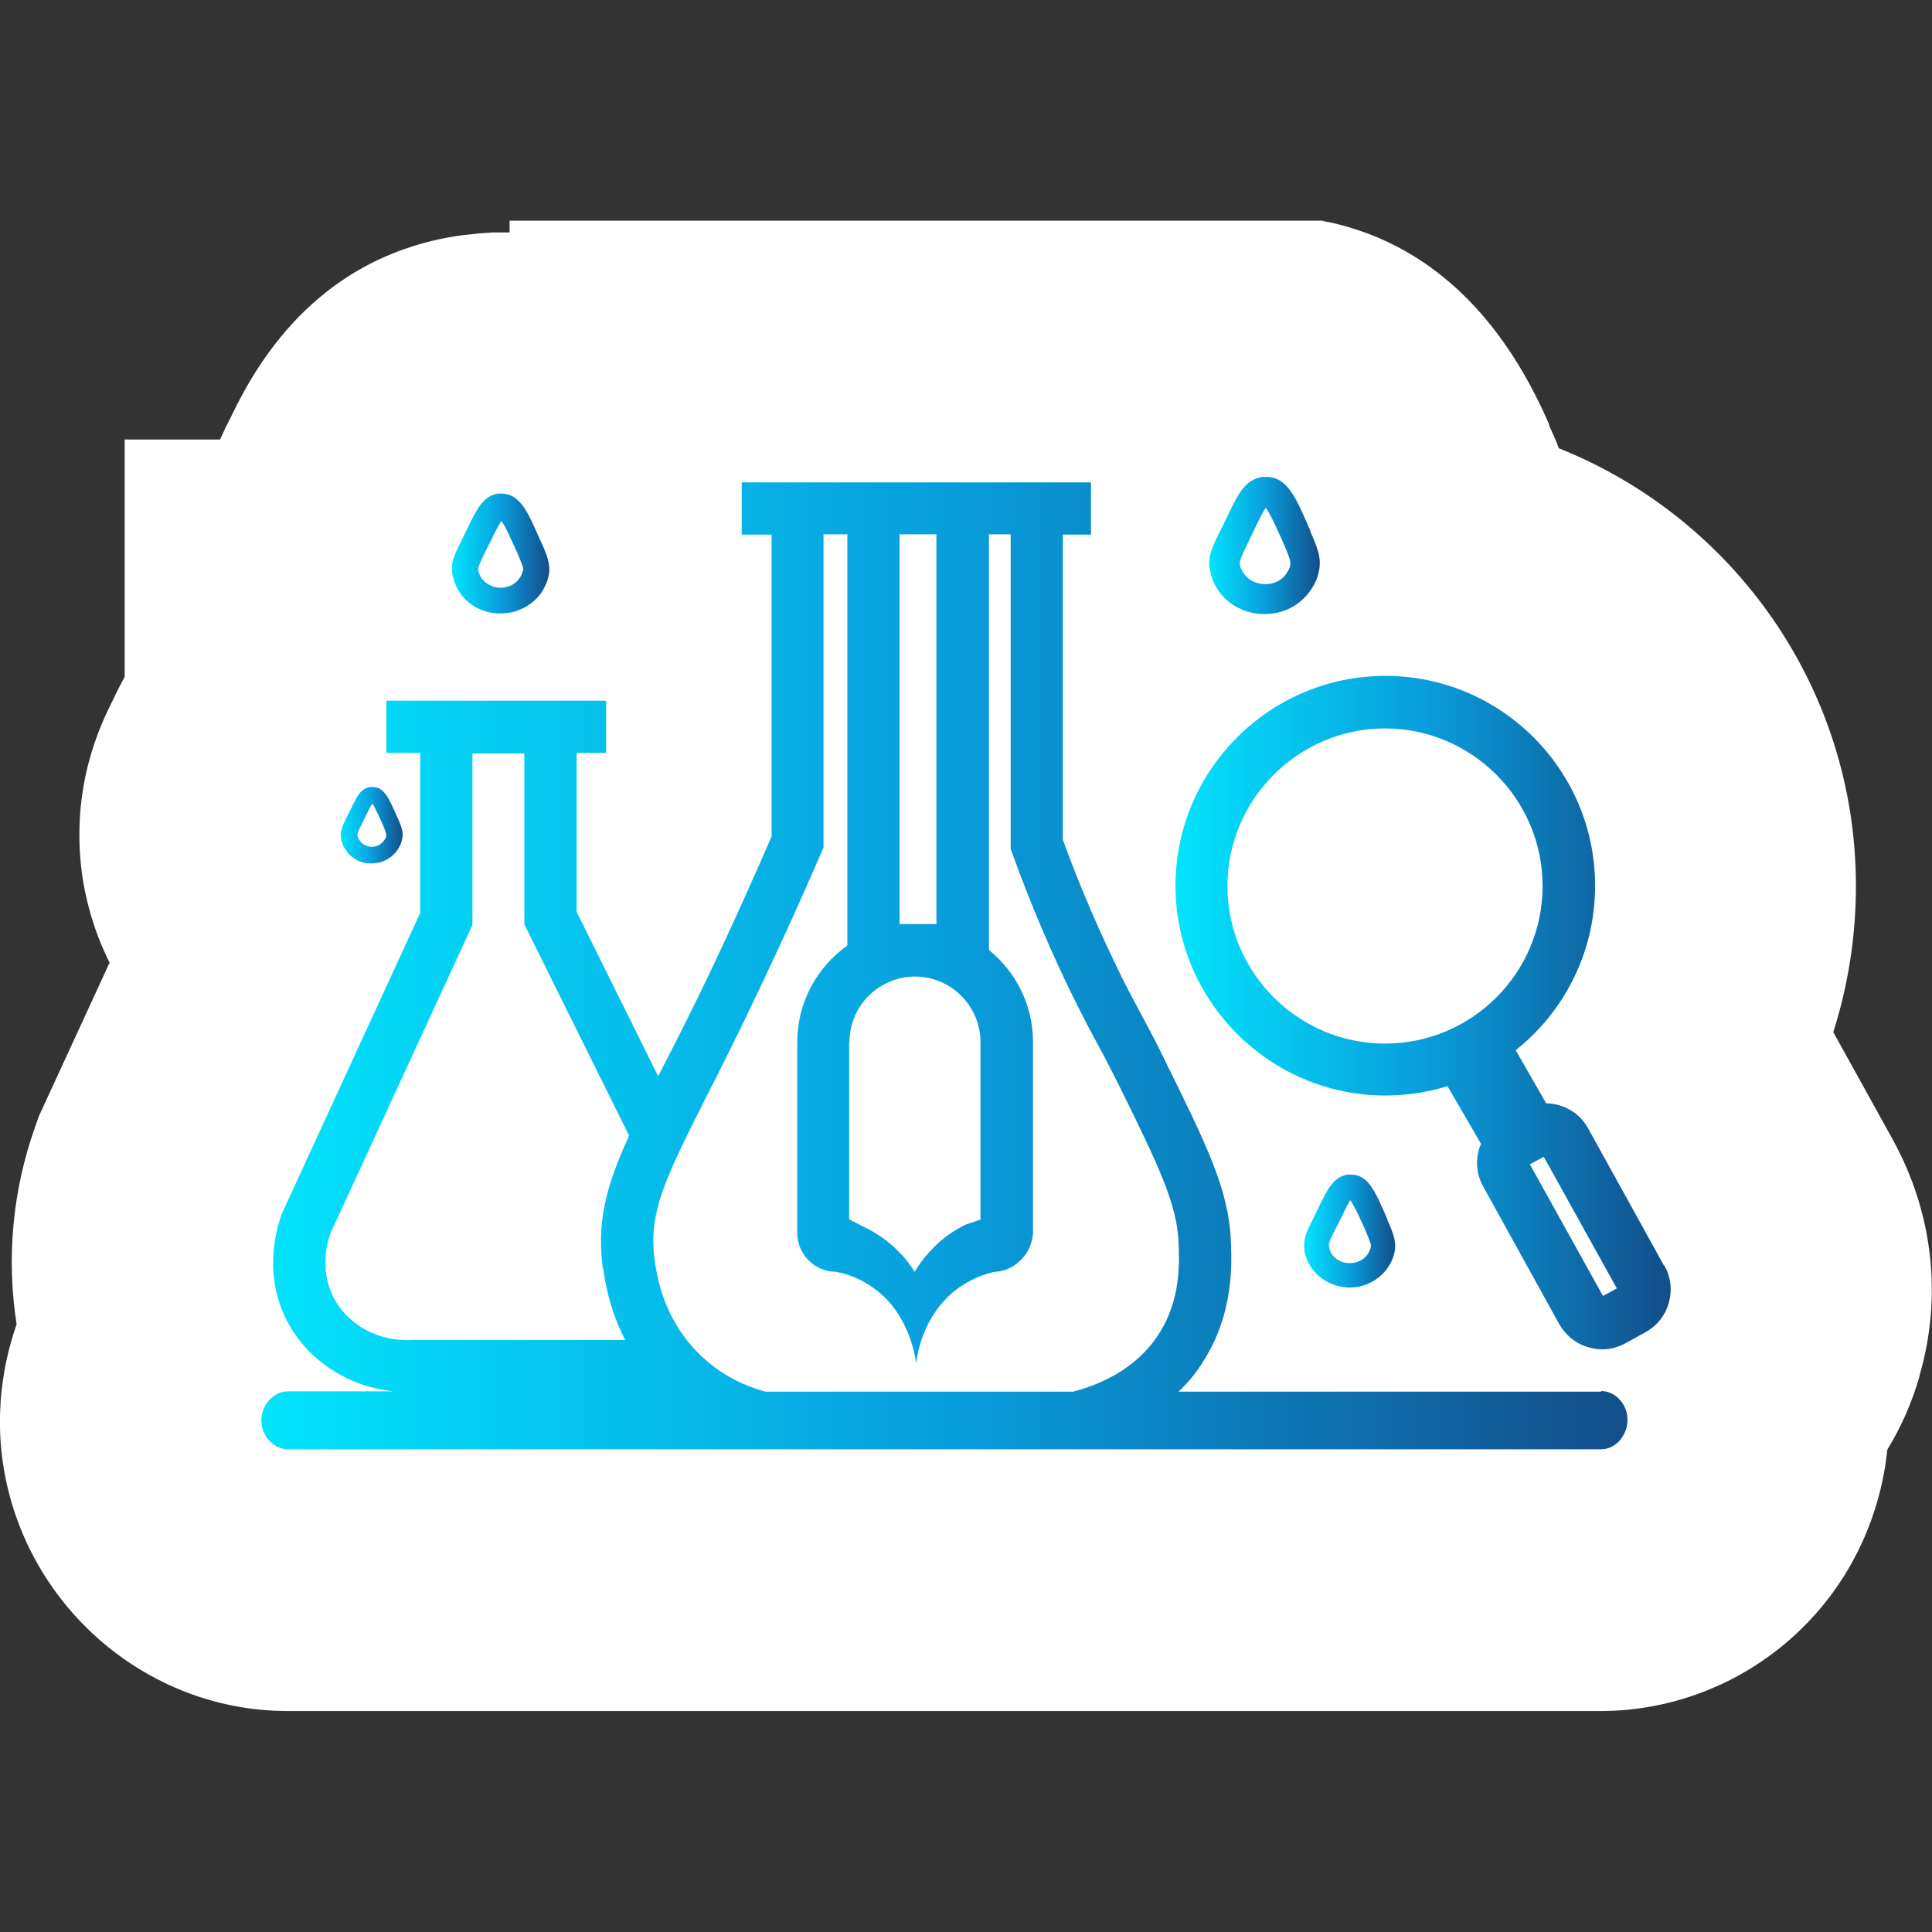 <?xml version="1.0" encoding="UTF-8"?>
<svg xmlns="http://www.w3.org/2000/svg" xmlns:xlink="http://www.w3.org/1999/xlink" id="uuid-4c55ff88-c112-43d2-bfac-6d1dbd4349d0" viewBox="0 0 64 64">
  <rect x="0" y="0" width="64" height="64" fill="#333333" stroke="none"/>
  <defs>
    <style>.uuid-a0552531-8f0e-4a33-9472-131b91a88587{fill:url(#uuid-39556dbb-78ee-40c7-95f6-f4d06f25247a);}.uuid-a0552531-8f0e-4a33-9472-131b91a88587,.uuid-7b62e7d2-aec4-47ce-b3ae-0c29ebe0431d,.uuid-d8e7ae0d-0d35-4c56-aeff-4b7a34f3d6b1,.uuid-7e7ea728-c75c-4d71-be43-a70e0afee620,.uuid-ad7ed389-e98d-4f80-8693-8723eff3d50a,.uuid-6d3fd291-5be9-4183-b891-279b0f8ea297,.uuid-c799ae54-7a23-400f-b3a0-69e59d22ce75,.uuid-6f8ced39-591e-47bf-8315-bc9847a4b894{stroke-width:0px;}.uuid-7b62e7d2-aec4-47ce-b3ae-0c29ebe0431d{fill:url(#uuid-8becb20c-dd28-493e-a0ec-f71166276de6);}.uuid-d8e7ae0d-0d35-4c56-aeff-4b7a34f3d6b1{fill:none;}.uuid-7e7ea728-c75c-4d71-be43-a70e0afee620{fill:url(#uuid-75e5de0c-b786-4777-ab6a-3d05e0b08b08);}.uuid-ad7ed389-e98d-4f80-8693-8723eff3d50a{fill:url(#uuid-7edaebd9-2418-47d5-8a31-17b1daf16dc4);}.uuid-6d3fd291-5be9-4183-b891-279b0f8ea297{fill:url(#uuid-f13bd06f-a040-47be-83a6-e6e89bd3bb7b);}.uuid-c799ae54-7a23-400f-b3a0-69e59d22ce75{fill:url(#uuid-37296219-344b-4618-b449-0e165090e0a0);}.uuid-6f8ced39-591e-47bf-8315-bc9847a4b894{fill:#fff;}</style>
    <linearGradient id="uuid-39556dbb-78ee-40c7-95f6-f4d06f25247a" x1="8.65" y1="32" x2="53.91" y2="32" gradientUnits="userSpaceOnUse">
      <stop offset="0" stop-color="#02e4fc"></stop>
      <stop offset=".5" stop-color="#089edd"></stop>
      <stop offset="1" stop-color="#124e8a"></stop>
    </linearGradient>
    <linearGradient id="uuid-f13bd06f-a040-47be-83a6-e6e89bd3bb7b" x1="38.92" y1="33.55" x2="55.33" y2="33.55" xlink:href="#uuid-39556dbb-78ee-40c7-95f6-f4d06f25247a"></linearGradient>
    <linearGradient id="uuid-37296219-344b-4618-b449-0e165090e0a0" x1="14.98" y1="18.35" x2="18.19" y2="18.35" xlink:href="#uuid-39556dbb-78ee-40c7-95f6-f4d06f25247a"></linearGradient>
    <linearGradient id="uuid-8becb20c-dd28-493e-a0ec-f71166276de6" x1="11.29" y1="27.34" x2="13.34" y2="27.34" xlink:href="#uuid-39556dbb-78ee-40c7-95f6-f4d06f25247a"></linearGradient>
    <linearGradient id="uuid-75e5de0c-b786-4777-ab6a-3d05e0b08b08" x1="40.07" y1="18.07" x2="43.73" y2="18.07" xlink:href="#uuid-39556dbb-78ee-40c7-95f6-f4d06f25247a"></linearGradient>
    <linearGradient id="uuid-7edaebd9-2418-47d5-8a31-17b1daf16dc4" x1="43.21" y1="40.78" x2="46.23" y2="40.78" xlink:href="#uuid-39556dbb-78ee-40c7-95f6-f4d06f25247a"></linearGradient>
  </defs>
  <rect class="uuid-d8e7ae0d-0d35-4c56-aeff-4b7a34f3d6b1" x="0" width="64" height="64"></rect>
  <path class="uuid-6f8ced39-591e-47bf-8315-bc9847a4b894" d="M63.59,45.58c-.25.87-.61,1.69-1.07,2.44-.22,2.15-1.15,4.2-2.67,5.76-1.78,1.84-4.26,2.9-6.82,2.9H9.55C4.57,56.69.38,52.76.02,47.76c-.09-1.34.1-2.66.53-3.89-.34-2.17-.14-4.42.61-6.53l.13-.37,2.34-5.08c-.47-.94-.78-1.96-.92-2.99-.37-2.89.64-4.93,1.02-5.69l.1-.21c.1-.2.2-.4.3-.58v-7.86h3.16c.09-.19.16-.36.23-.49l.19-.38c1.62-3.36,4.12-5.35,7.4-5.87l.22-.03.56-.06.43-.03h.27c.1,0,.19,0,.29,0v-.39h26.9s.05,0,.08.02c.3.05.61.13.93.23,2.31.71,4.78,2.49,6.51,6.46l.03.1c.09.2.2.44.31.73,5.76,2.3,9.84,7.92,9.84,14.5,0,1.67-.26,3.3-.75,4.84l1.97,3.56c1.34,2.44,1.65,5.21.88,7.84Z"></path>
  <path class="uuid-a0552531-8f0e-4a33-9472-131b91a88587" d="M53.04,46.1h-14c.29-.27.55-.58.78-.94,1.06-1.62.99-3.31.95-4.12-.08-1.65-.81-3.13-2.12-5.79-.36-.75-.59-1.17-.81-1.58-.19-.36-.38-.7-.66-1.26-.74-1.5-1.41-3.04-1.97-4.59v-10.11h.93v-1.73h-11.57v1.73h.99v10c-.94,2.16-1.91,4.29-2.93,6.32-.27.53-.51,1.01-.74,1.45-.03.06-.06.12-.09.17l-2.7-5.45v-5.26h.98v-1.73h-7.28v1.73h1.12v5.3l-4.59,9.98c-.2.56-.6,2.04.18,3.54.68,1.31,2.04,2.18,3.53,2.33h-3.49c-.52,0-.93.5-.89,1.03.03.48.42.89.89.89h43.49c.48,0,.88-.46.87-.99,0-.51-.4-.94-.87-.94ZM29.8,17.7h1.22v12.91h-1.22v-12.91ZM28.14,34.52c0-1.2.98-2.17,2.17-2.17s2.17.97,2.17,2.17v5.88c-.16.06-.34.11-.5.17-.33.16-.78.44-1.2.91-.21.23-.36.45-.48.65-.13-.2-.29-.43-.52-.66-.44-.45-.9-.71-1.23-.86-.15-.08-.29-.15-.42-.22v-5.88ZM19.98,42.02c.12.87.36,1.66.73,2.37h-7.02c-1.13.07-2.17-.49-2.64-1.41-.48-.93-.19-1.88-.12-2.09l4.72-10.25v-5.68h1.72v5.66l3.47,7c-.75,1.64-1.08,2.83-.87,4.4ZM35.52,46.1h-10.17c-.68-.19-1.49-.55-2.19-1.25-.81-.8-1.3-1.83-1.47-3.08-.23-1.62.36-2.75,1.74-5.5.23-.45.48-.94.74-1.47,1.05-2.12,2.07-4.33,3.04-6.56l.07-.16v-10.38h.79v13.62c-1,.71-1.66,1.88-1.66,3.2v6.33c0,.7.58,1.28,1.28,1.28.32.06.74.19,1.15.47,1.25.82,1.47,2.28,1.51,2.57.03-.3.22-1.57,1.29-2.42.48-.38.98-.55,1.31-.62.12,0,.49-.04.81-.34.42-.36.45-.85.46-.94v-6.33c0-1.23-.57-2.33-1.46-3.05v-13.77h.72v10.42l.05.14c.6,1.66,1.3,3.32,2.1,4.93.29.58.48.94.68,1.31.22.4.43.8.79,1.52,1.31,2.65,1.88,3.87,1.94,5.11.03.68.09,1.94-.68,3.1-.74,1.13-1.94,1.65-2.85,1.88Z"></path>
  <path class="uuid-6d3fd291-5be9-4183-b891-279b0f8ea297" d="M55.13,41.94l-2.52-4.56c-.21-.38-.55-.65-.97-.77-.14-.04-.29-.06-.42-.06l-1.01-1.76c1.6-1.27,2.63-3.24,2.63-5.45,0-3.84-3.12-6.95-6.95-6.95s-6.95,3.12-6.95,6.95,3.13,6.95,6.95,6.95c.72,0,1.41-.11,2.06-.31l1.11,1.91c-.19.44-.18.96.07,1.41l2.52,4.56c.22.38.55.65.97.77.16.04.3.07.45.07.28,0,.55-.08.79-.21l.65-.36c.38-.21.65-.55.77-.97.12-.42.07-.85-.14-1.23ZM45.88,34.57c-2.88,0-5.22-2.35-5.22-5.22s2.35-5.22,5.22-5.22,5.22,2.34,5.22,5.22-2.34,5.22-5.22,5.22ZM53.1,42.93l-2.42-4.36.46-.25,2.42,4.36-.46.25Z"></path>
  <path class="uuid-c799ae54-7a23-400f-b3a0-69e59d22ce75" d="M17.91,17.93c-.42-.97-.68-1.59-1.33-1.58h-.09c-.48.09-.68.48-1,1.14l-.2.41c-.24.48-.36.72-.31,1.09.02.1.06.33.21.57.27.46.76.74,1.32.76.03,0,.05,0,.08,0,.52,0,1-.24,1.31-.64.16-.23.25-.45.29-.68.03-.31-.03-.53-.28-1.08ZM17.32,18.9c-.02.09-.05.18-.13.28-.14.19-.38.3-.65.29-.26-.02-.48-.15-.61-.35-.07-.11-.08-.23-.09-.23,0-.1.02-.16.23-.6l.21-.42c.12-.25.25-.51.33-.61.14.18.37.72.51,1.02.21.48.22.55.21.62Z"></path>
  <path class="uuid-7b62e7d2-aec4-47ce-b3ae-0c29ebe0431d" d="M13.16,27.07c-.27-.61-.43-1.02-.85-1h-.05c-.31.05-.43.3-.64.73l-.13.26c-.15.31-.23.46-.19.7,0,.06.03.21.13.36.17.29.48.48.84.48.02,0,.03,0,.05,0,.33,0,.64-.16.83-.42.1-.14.16-.29.18-.43.03-.2-.02-.34-.17-.69ZM12.79,27.69c0,.05-.03.11-.08.17-.1.12-.24.2-.42.19-.16,0-.31-.1-.39-.23-.05-.07-.06-.14-.06-.15,0-.07,0-.1.15-.38l.13-.27c.08-.16.16-.33.21-.4.09.12.24.46.33.65.13.31.14.36.13.41Z"></path>
  <path class="uuid-7e7ea728-c75c-4d71-be43-a70e0afee620" d="M43.41,17.59c-.48-1.1-.76-1.82-1.51-1.79h-.1c-.56.1-.78.55-1.14,1.3l-.23.47c-.28.55-.41.82-.36,1.25.02.1.06.37.23.65.31.52.87.84,1.5.87.03,0,.06,0,.1,0,.59,0,1.14-.27,1.48-.74.19-.25.29-.51.33-.78.04-.35-.03-.6-.31-1.23ZM42.74,18.7c0,.1-.06.2-.14.32-.16.22-.43.35-.74.33-.29-.02-.55-.16-.69-.4-.08-.13-.1-.25-.1-.27,0-.11.02-.18.26-.68l.23-.48c.14-.29.29-.59.37-.7.16.21.42.81.58,1.16.24.55.24.63.23.72Z"></path>
  <path class="uuid-ad7ed389-e98d-4f80-8693-8723eff3d50a" d="M45.96,40.39c-.4-.91-.63-1.5-1.24-1.48h-.09c-.46.09-.64.46-.94,1.07l-.19.39c-.23.45-.33.68-.29,1.02,0,.09.05.3.19.54.26.42.72.69,1.24.72h.07c.49,0,.94-.23,1.23-.61.15-.21.24-.42.27-.64.03-.29-.03-.49-.26-1.01ZM44.69,39.7h0s0,0,0,0h0ZM45.41,41.31c-.02.08-.05.16-.12.26-.13.17-.36.29-.61.27-.24,0-.46-.13-.58-.32-.06-.11-.08-.22-.08-.23,0-.1,0-.16.21-.56l.2-.39c.11-.24.23-.48.3-.58.13.17.36.68.48.95.2.46.21.53.2.6Z"></path>
</svg>
